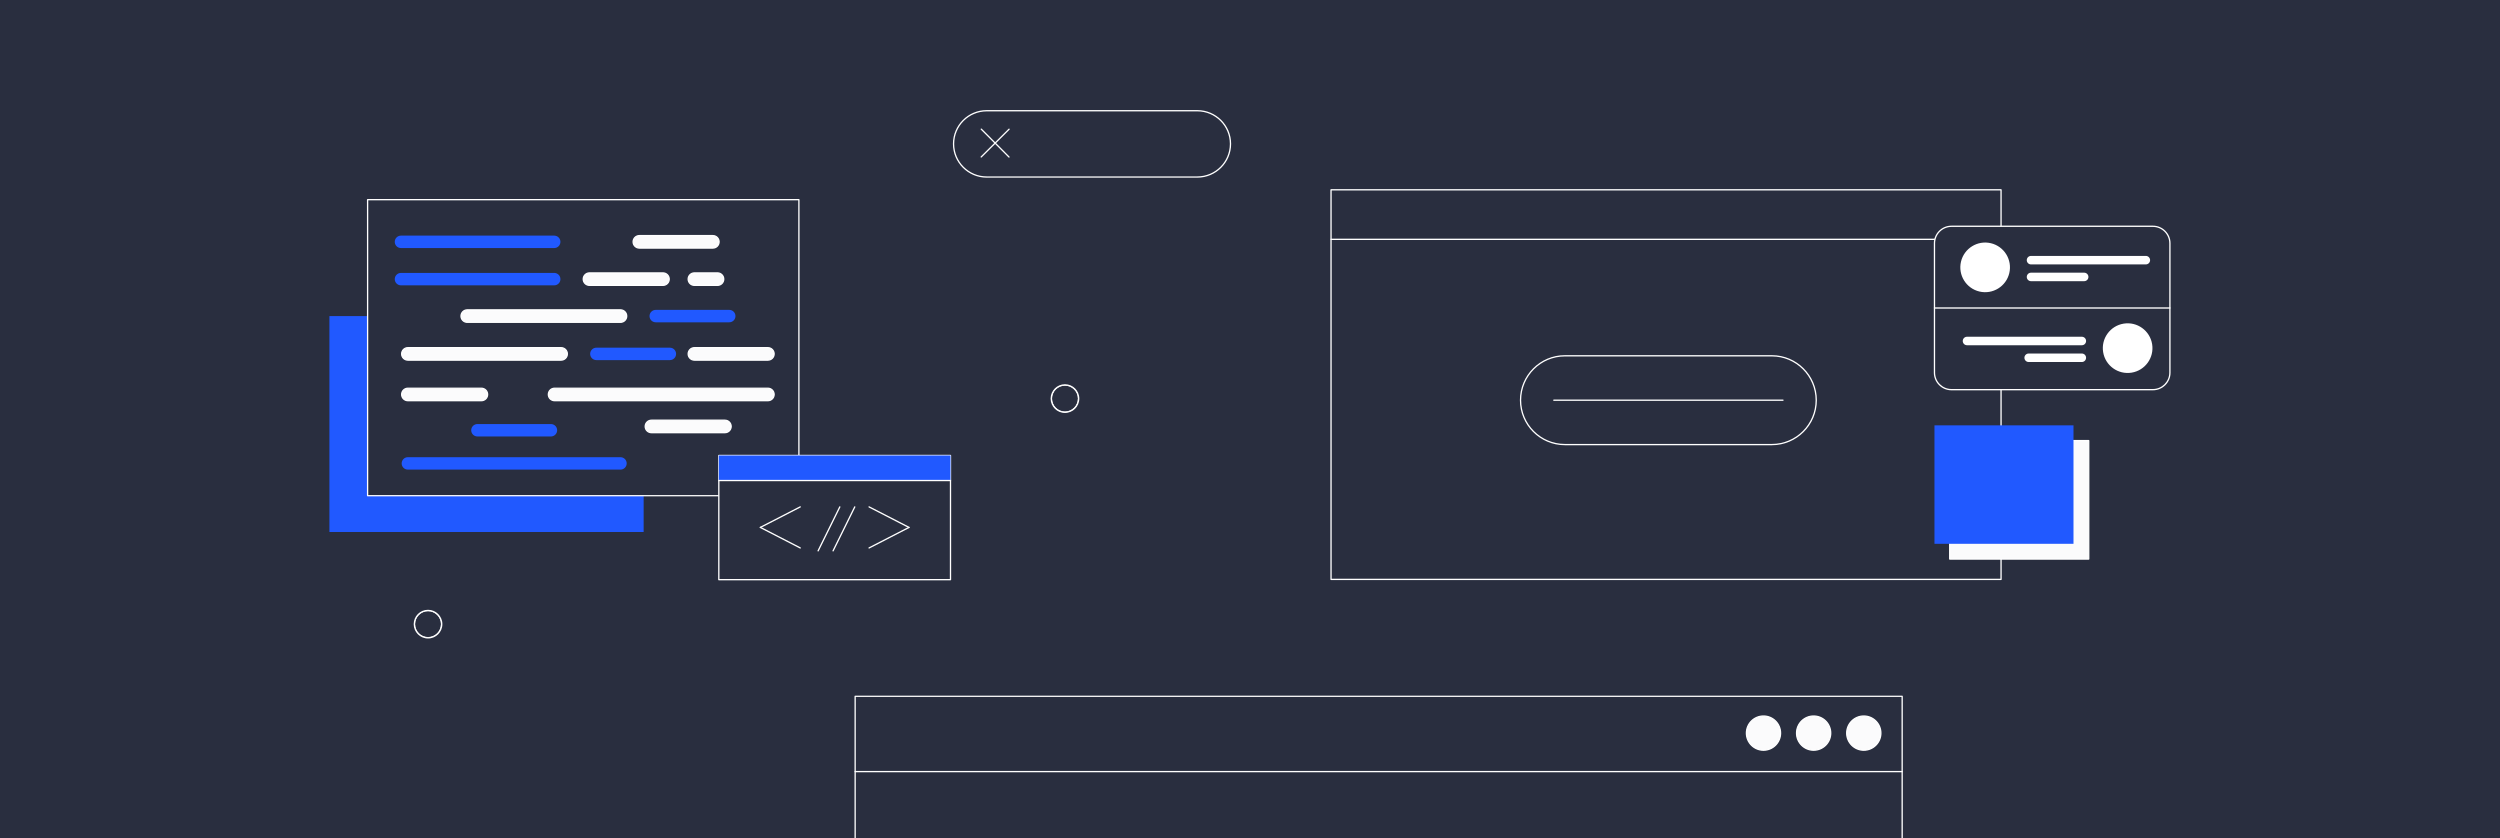 <svg width="3066" height="1028" viewBox="0 0 3066 1028" fill="none" xmlns="http://www.w3.org/2000/svg">
<rect x="0" y="0" width="3066" height="1028" fill="#808080" stroke="none"/>
<g clip-path="url(#clip0_5_4)">
<rect width="3066" height="1028" fill="#292E3F"/>
<path d="M541.241 765.448C541.241 774.455 533.942 781.756 524.939 781.756C515.936 781.756 508.638 774.455 508.638 765.448C508.638 756.44 515.936 749.139 524.939 749.139C533.942 749.139 541.241 756.44 541.241 765.448Z" stroke="#FBFBFC"/>
<path d="M524.939 783.064C515.226 783.064 507.33 775.156 507.33 765.448C507.33 755.739 515.234 747.831 524.939 747.831C534.644 747.831 542.548 755.739 542.548 765.448C542.548 775.156 534.644 783.064 524.939 783.064ZM524.939 749.439C516.123 749.439 508.945 756.619 508.945 765.44C508.945 774.26 516.123 781.441 524.939 781.441C533.756 781.441 540.934 774.26 540.934 765.44C540.934 756.619 533.756 749.439 524.939 749.439Z" fill="white"/>
<path d="M1317.6 477.299C1323.96 483.668 1323.96 493.994 1317.6 500.362C1311.23 506.731 1300.91 506.731 1294.54 500.362C1288.18 493.994 1288.18 483.668 1294.54 477.299C1300.91 470.93 1311.23 470.93 1317.6 477.299Z" stroke="#FBFBFC"/>
<path d="M1306.07 506.445C1296.36 506.445 1288.46 498.537 1288.46 488.829C1288.46 479.12 1296.37 471.212 1306.07 471.212C1315.78 471.212 1323.68 479.12 1323.68 488.829C1323.68 498.537 1315.78 506.445 1306.07 506.445ZM1306.07 472.82C1297.25 472.82 1290.08 480 1290.08 488.821C1290.08 497.641 1297.25 504.821 1306.07 504.821C1314.89 504.821 1322.07 497.641 1322.07 488.821C1322.07 480 1314.89 472.82 1306.07 472.82Z" fill="white"/>
<path d="M2454.1 711.387H1632.38C1631.93 711.387 1631.57 711.024 1631.57 710.579V232.798C1631.57 232.354 1631.93 231.991 1632.38 231.991H2454.1C2454.54 231.991 2454.9 232.354 2454.9 232.798V710.587C2454.9 711.032 2454.54 711.395 2454.1 711.395V711.387ZM1633.19 709.772H2453.29V233.606H1633.19V709.78V709.772Z" fill="white"/>
<path d="M2332.82 1468.95H1048.76C1048.31 1468.95 1047.95 1468.59 1047.95 1468.15V853.95C1047.95 853.506 1048.31 853.142 1048.76 853.142H2332.82C2333.26 853.142 2333.63 853.506 2333.63 853.95V1468.15C2333.63 1468.59 2333.26 1468.95 2332.82 1468.95ZM1049.56 1467.34H2332.01V854.758H1049.56V1467.34Z" fill="white"/>
<path d="M2332.82 947.088H1048.76C1048.31 947.088 1047.95 946.724 1047.95 946.28C1047.95 945.836 1048.31 945.473 1048.76 945.473H2332.82C2333.26 945.473 2333.63 945.836 2333.63 946.28C2333.63 946.724 2333.26 947.088 2332.82 947.088Z" fill="white"/>
<path d="M2293.76 918.448C2304.44 914.02 2309.52 901.764 2305.09 891.073C2300.67 880.382 2288.42 875.305 2277.73 879.734C2267.04 884.162 2261.97 896.418 2266.39 907.109C2270.82 917.8 2283.07 922.876 2293.76 918.448Z" fill="#FBFBFC"/>
<path d="M2285.75 920.853C2273.75 920.853 2263.99 911.088 2263.99 899.093C2263.99 887.099 2273.75 877.333 2285.75 877.333C2297.74 877.333 2307.5 887.099 2307.5 899.093C2307.5 911.088 2297.74 920.853 2285.75 920.853ZM2285.75 878.941C2274.65 878.941 2265.6 887.979 2265.6 899.085C2265.6 910.191 2274.64 919.23 2285.75 919.23C2296.86 919.23 2305.88 910.191 2305.88 899.085C2305.88 887.979 2296.85 878.941 2285.75 878.941Z" fill="white"/>
<path d="M2244.56 903.86C2247.22 892.598 2240.25 881.313 2228.99 878.655C2217.73 875.997 2206.45 882.972 2203.8 894.234C2201.14 905.496 2208.11 916.781 2219.37 919.439C2230.63 922.097 2241.91 915.122 2244.56 903.86Z" fill="#FBFBFC"/>
<path d="M2224.24 920.853C2212.24 920.853 2202.49 911.088 2202.49 899.093C2202.49 887.099 2212.25 877.333 2224.24 877.333C2236.23 877.333 2246 887.099 2246 899.093C2246 911.088 2236.24 920.853 2224.24 920.853ZM2224.24 878.941C2213.14 878.941 2204.1 887.979 2204.1 899.085C2204.1 910.191 2213.14 919.23 2224.24 919.23C2235.34 919.23 2244.38 910.191 2244.38 899.085C2244.38 887.979 2235.35 878.941 2224.24 878.941Z" fill="white"/>
<path d="M2177.55 913.914C2185.73 905.731 2185.73 892.465 2177.55 884.283C2169.37 876.1 2156.11 876.1 2147.94 884.283C2139.76 892.465 2139.76 905.731 2147.94 913.914C2156.11 922.096 2169.37 922.096 2177.55 913.914Z" fill="#FBFBFC"/>
<path d="M2162.74 920.853C2150.74 920.853 2140.99 911.088 2140.99 899.093C2140.99 887.099 2150.75 877.333 2162.74 877.333C2174.73 877.333 2184.49 887.099 2184.49 899.093C2184.49 911.088 2174.73 920.853 2162.74 920.853ZM2162.74 878.941C2151.64 878.941 2142.61 887.979 2142.61 899.085C2142.61 910.191 2151.64 919.23 2162.74 919.23C2173.84 919.23 2182.88 910.191 2182.88 899.085C2182.88 887.979 2173.84 878.941 2162.74 878.941Z" fill="white"/>
<path d="M2454.1 294.298H1632.38C1631.93 294.298 1631.57 293.935 1631.57 293.49C1631.57 293.046 1631.93 292.683 1632.38 292.683H2454.1C2454.54 292.683 2454.9 293.046 2454.9 293.49C2454.9 293.935 2454.54 294.298 2454.1 294.298Z" fill="white"/>
<path d="M2173.03 546.039H1919.21C1888.76 546.039 1863.98 521.25 1863.98 490.791C1863.98 460.332 1888.76 435.544 1919.21 435.544H2173.03C2203.48 435.544 2228.25 460.332 2228.25 490.791C2228.25 521.25 2203.48 546.039 2173.03 546.039ZM1919.2 437.159C1889.64 437.159 1865.59 461.221 1865.59 490.791C1865.59 520.362 1889.64 544.424 1919.2 544.424H2173.02C2202.58 544.424 2226.63 520.362 2226.63 490.791C2226.63 461.221 2202.58 437.159 2173.02 437.159H1919.2Z" fill="white"/>
<path d="M2186.65 491.599H1905.58C1905.14 491.599 1904.77 491.236 1904.77 490.791C1904.77 490.347 1905.14 489.984 1905.58 489.984H2186.65C2187.09 489.984 2187.46 490.347 2187.46 490.791C2187.46 491.236 2187.09 491.599 2186.65 491.599Z" fill="white"/>
<path d="M2561.63 540.345H2391.12V685.621H2561.63V540.345Z" fill="#FBFBFC"/>
<path d="M2561.63 686.429H2391.12C2390.68 686.429 2390.31 686.065 2390.31 685.621V540.345C2390.31 539.901 2390.68 539.537 2391.12 539.537H2561.63C2562.07 539.537 2562.43 539.901 2562.43 540.345V685.621C2562.43 686.065 2562.07 686.429 2561.63 686.429ZM2391.93 684.813H2560.82V541.153H2391.93V684.813Z" fill="white"/>
<path d="M2542.93 521.646H2372.43V666.922H2542.93V521.646Z" fill="#2159FF"/>
<path d="M789.367 387.654H403.992V652.44H789.367V387.654Z" fill="#2159FF"/>
<path d="M979.765 244.882H450.829V607.927H979.765V244.882Z" fill="#292E3F"/>
<path d="M979.773 608.734H450.829C450.385 608.734 450.022 608.371 450.022 607.927V244.882C450.022 244.438 450.385 244.074 450.829 244.074H979.765C980.209 244.074 980.573 244.438 980.573 244.882V607.927C980.573 608.371 980.209 608.734 979.765 608.734H979.773ZM451.636 607.119H978.958V245.69H451.636V607.119Z" fill="white"/>
<path d="M679.691 304.217H491.747C487.541 304.217 484.126 300.8 484.126 296.592C484.126 292.384 487.541 288.967 491.747 288.967H679.691C683.898 288.967 687.313 292.384 687.313 296.592C687.313 300.8 683.898 304.217 679.691 304.217Z" fill="#2159FF"/>
<path d="M874.248 304.217H784.087C779.88 304.217 776.465 300.8 776.465 296.592C776.465 292.384 779.88 288.967 784.087 288.967H874.248C878.454 288.967 881.87 292.384 881.87 296.592C881.87 300.8 878.454 304.217 874.248 304.217Z" fill="#FBFBFC"/>
<path d="M874.248 305.025H784.087C779.444 305.025 775.658 301.244 775.658 296.592C775.658 291.939 779.436 288.159 784.087 288.159H874.248C878.89 288.159 882.677 291.939 882.677 296.592C882.677 301.244 878.898 305.025 874.248 305.025ZM784.087 289.775C780.332 289.775 777.272 292.828 777.272 296.592C777.272 300.356 780.332 303.409 784.087 303.409H874.248C878.002 303.409 881.062 300.356 881.062 296.592C881.062 292.828 878.002 289.775 874.248 289.775H784.087Z" fill="white"/>
<path d="M679.691 349.95H491.747C487.541 349.95 484.126 346.533 484.126 342.325C484.126 338.117 487.541 334.7 491.747 334.7H679.691C683.898 334.7 687.313 338.117 687.313 342.325C687.313 346.533 683.898 349.95 679.691 349.95Z" fill="#2159FF"/>
<path d="M813.08 349.95H722.919C718.712 349.95 715.297 346.533 715.297 342.325C715.297 338.117 718.712 334.7 722.919 334.7H813.08C817.286 334.7 820.702 338.117 820.702 342.325C820.702 346.533 817.286 349.95 813.08 349.95Z" fill="#FBFBFC"/>
<path d="M813.08 350.757H722.919C718.277 350.757 714.49 346.977 714.49 342.325C714.49 337.672 718.268 333.892 722.919 333.892H813.08C817.723 333.892 821.509 337.672 821.509 342.325C821.509 346.977 817.731 350.757 813.08 350.757ZM722.919 335.516C719.165 335.516 716.105 338.569 716.105 342.333C716.105 346.097 719.157 349.15 722.919 349.15H813.08C816.834 349.15 819.894 346.097 819.894 342.333C819.894 338.569 816.842 335.516 813.08 335.516H722.919Z" fill="white"/>
<path d="M879.964 349.95H851.6C847.394 349.95 843.979 346.533 843.979 342.325C843.979 338.117 847.386 334.7 851.6 334.7H879.964C884.17 334.7 887.586 338.117 887.586 342.325C887.586 346.533 884.17 349.95 879.964 349.95Z" fill="#FBFBFC"/>
<path d="M879.964 350.757H851.601C846.958 350.757 843.171 346.977 843.171 342.325C843.171 337.672 846.95 333.892 851.601 333.892H879.964C884.607 333.892 888.393 337.672 888.393 342.325C888.393 346.977 884.615 350.757 879.964 350.757ZM851.601 335.516C847.846 335.516 844.786 338.569 844.786 342.333C844.786 346.097 847.846 349.15 851.601 349.15H879.964C883.718 349.15 886.778 346.097 886.778 342.333C886.778 338.569 883.727 335.516 879.964 335.516H851.601Z" fill="white"/>
<path d="M590.378 491.389H500.217C496.011 491.389 492.595 487.981 492.595 483.764C492.595 479.556 496.011 476.139 500.217 476.139H590.378C594.585 476.139 598 479.548 598 483.764C598 487.973 594.585 491.389 590.378 491.389Z" fill="#FBFBFC"/>
<path d="M590.378 492.197H500.217C495.574 492.197 491.788 488.417 491.788 483.764C491.788 479.112 495.566 475.332 500.217 475.332H590.378C595.021 475.332 598.807 479.112 598.807 483.764C598.807 488.417 595.029 492.197 590.378 492.197ZM500.217 476.947C496.463 476.947 493.403 480 493.403 483.764C493.403 487.528 496.463 490.581 500.217 490.581H590.378C594.132 490.581 597.192 487.528 597.192 483.764C597.192 480 594.132 476.947 590.378 476.947H500.217Z" fill="white"/>
<path d="M941.762 491.389H680.111C675.905 491.389 672.49 487.981 672.49 483.764C672.49 479.556 675.905 476.139 680.111 476.139H941.762C945.968 476.139 949.383 479.548 949.383 483.764C949.383 487.973 945.968 491.389 941.762 491.389Z" fill="#FBFBFC"/>
<path d="M941.762 492.197H680.111C675.469 492.197 671.682 488.417 671.682 483.764C671.682 479.112 675.461 475.332 680.111 475.332H941.762C946.404 475.332 950.191 479.112 950.191 483.764C950.191 488.417 946.412 492.197 941.762 492.197ZM680.111 476.947C676.357 476.947 673.297 480 673.297 483.764C673.297 487.528 676.349 490.581 680.111 490.581H941.762C945.516 490.581 948.576 487.528 948.576 483.764C948.576 480 945.516 476.947 941.762 476.947H680.111Z" fill="white"/>
<path d="M675.662 520.047H585.509C581.3 520.047 577.888 523.459 577.888 527.668C577.888 531.877 581.3 535.289 585.509 535.289H675.662C679.872 535.289 683.284 531.877 683.284 527.668C683.284 523.459 679.872 520.047 675.662 520.047Z" fill="#2159FF"/>
<path d="M760.963 395.271H573.019C568.813 395.271 565.397 391.862 565.397 387.646C565.397 383.438 568.813 380.021 573.019 380.021H760.963C765.17 380.021 768.585 383.438 768.585 387.646C768.585 391.854 765.178 395.271 760.963 395.271Z" fill="#FBFBFC"/>
<path d="M760.963 396.079H573.019C568.377 396.079 564.59 392.298 564.59 387.646C564.59 382.993 568.369 379.213 573.019 379.213H760.963C765.606 379.213 769.392 382.993 769.392 387.646C769.392 392.298 765.614 396.079 760.963 396.079ZM573.019 380.837C569.265 380.837 566.205 383.89 566.205 387.654C566.205 391.418 569.257 394.471 573.019 394.471H760.963C764.717 394.471 767.777 391.418 767.777 387.654C767.777 383.89 764.726 380.837 760.963 380.837H573.019Z" fill="white"/>
<path d="M889.055 515.37H798.902C794.693 515.37 791.281 518.782 791.281 522.991C791.281 527.2 794.693 530.612 798.902 530.612H889.055C893.265 530.612 896.677 527.2 896.677 522.991C896.677 518.782 893.265 515.37 889.055 515.37Z" fill="#FBFBFC"/>
<path d="M889.064 531.42H798.902C794.26 531.42 790.473 527.639 790.473 522.987C790.473 518.335 794.252 514.554 798.902 514.554H889.064C893.706 514.554 897.493 518.335 897.493 522.987C897.493 527.639 893.714 531.42 889.064 531.42ZM798.902 516.178C795.148 516.178 792.088 519.231 792.088 522.995C792.088 526.759 795.14 529.812 798.902 529.812H889.064C892.818 529.812 895.878 526.759 895.878 522.995C895.878 519.231 892.818 516.178 889.064 516.178H798.902Z" fill="white"/>
<path d="M760.955 560.699H500.217C496.008 560.699 492.595 564.111 492.595 568.32C492.595 572.529 496.008 575.941 500.217 575.941H760.955C765.165 575.941 768.577 572.529 768.577 568.32C768.577 564.111 765.165 560.699 760.955 560.699Z" fill="#2159FF"/>
<path d="M894.352 395.271H804.191C799.984 395.271 796.569 391.862 796.569 387.646C796.569 383.438 799.984 380.021 804.191 380.021H894.352C898.558 380.021 901.974 383.438 901.974 387.646C901.974 391.854 898.558 395.271 894.352 395.271Z" fill="#2159FF"/>
<path d="M688.153 426.4H500.217C496.008 426.4 492.595 429.812 492.595 434.021C492.595 438.23 496.008 441.642 500.217 441.642H688.153C692.362 441.642 695.775 438.23 695.775 434.021C695.775 429.812 692.362 426.4 688.153 426.4Z" fill="#FBFBFC"/>
<path d="M688.161 442.458H500.217C495.574 442.458 491.788 438.678 491.788 434.025C491.788 429.373 495.566 425.592 500.217 425.592H688.161C692.803 425.592 696.59 429.373 696.59 434.025C696.59 438.678 692.811 442.458 688.161 442.458ZM500.217 427.208C496.463 427.208 493.403 430.261 493.403 434.025C493.403 437.789 496.463 440.842 500.217 440.842H688.161C691.915 440.842 694.975 437.789 694.975 434.025C694.975 430.261 691.915 427.208 688.161 427.208H500.217Z" fill="white"/>
<path d="M821.542 426.4H731.389C727.179 426.4 723.767 429.812 723.767 434.021C723.767 438.23 727.179 441.642 731.389 441.642H821.542C825.751 441.642 829.163 438.23 829.163 434.021C829.163 429.812 825.751 426.4 821.542 426.4Z" fill="#2159FF"/>
<path d="M941.753 426.4H851.6C847.391 426.4 843.979 429.812 843.979 434.021C843.979 438.23 847.391 441.642 851.6 441.642H941.753C945.963 441.642 949.375 438.23 949.375 434.021C949.375 429.812 945.963 426.4 941.753 426.4Z" fill="#FBFBFC"/>
<path d="M941.762 442.458H851.601C846.958 442.458 843.171 438.678 843.171 434.025C843.171 429.373 846.95 425.592 851.601 425.592H941.762C946.404 425.592 950.191 429.373 950.191 434.025C950.191 438.678 946.412 442.458 941.762 442.458ZM851.601 427.208C847.846 427.208 844.786 430.261 844.786 434.025C844.786 437.789 847.846 440.842 851.601 440.842H941.762C945.516 440.842 948.576 437.789 948.576 434.025C948.576 430.261 945.516 427.208 941.762 427.208H851.601Z" fill="white"/>
<path d="M1165.69 558.599H881.554V710.894H1165.69V558.599Z" fill="#292E3F"/>
<path d="M1165.69 711.71H881.554C881.11 711.71 880.747 711.347 880.747 710.902V558.607C880.747 558.163 881.11 557.8 881.554 557.8H1165.69C1166.13 557.8 1166.5 558.163 1166.5 558.607V710.902C1166.5 711.347 1166.13 711.71 1165.69 711.71ZM882.362 710.095H1164.88V559.415H882.362V710.095Z" fill="white"/>
<path d="M1165.69 558.599H881.554V589.333H1165.69V558.599Z" fill="#2159FF"/>
<path d="M932.477 647.626C932.186 647.626 931.903 647.464 931.758 647.19C931.556 646.794 931.71 646.309 932.105 646.099L981.057 620.923C981.453 620.721 981.937 620.874 982.147 621.27C982.349 621.666 982.196 622.15 981.8 622.36L932.848 647.537C932.727 647.602 932.606 647.626 932.477 647.626Z" fill="white"/>
<path d="M981.429 672.802C981.307 672.802 981.178 672.77 981.057 672.714L932.105 647.537C931.71 647.335 931.556 646.85 931.758 646.447C931.96 646.051 932.444 645.897 932.848 646.099L981.8 671.276C982.196 671.478 982.349 671.97 982.147 672.366C982.002 672.649 981.719 672.802 981.429 672.802Z" fill="white"/>
<path d="M1114.77 647.626C1114.65 647.626 1114.52 647.594 1114.4 647.537L1065.45 622.36C1065.05 622.159 1064.9 621.674 1065.1 621.27C1065.3 620.874 1065.78 620.713 1066.19 620.923L1115.14 646.099C1115.54 646.301 1115.69 646.794 1115.49 647.19C1115.34 647.472 1115.06 647.626 1114.77 647.626Z" fill="white"/>
<path d="M1065.82 672.802C1065.53 672.802 1065.24 672.641 1065.1 672.366C1064.9 671.97 1065.05 671.486 1065.45 671.276L1114.4 646.099C1114.79 645.897 1115.28 646.051 1115.49 646.447C1115.69 646.842 1115.54 647.327 1115.14 647.537L1066.19 672.714C1066.07 672.778 1065.95 672.802 1065.82 672.802Z" fill="white"/>
<path d="M1003.33 676.356C1003.21 676.356 1003.09 676.332 1002.98 676.276C1002.57 676.082 1002.41 675.597 1002.61 675.193L1029.23 621.294C1029.42 620.899 1029.91 620.729 1030.31 620.931C1030.71 621.125 1030.87 621.609 1030.67 622.013L1004.06 675.912C1003.92 676.195 1003.63 676.364 1003.33 676.364V676.356Z" fill="white"/>
<path d="M1021.68 676.356C1021.56 676.356 1021.43 676.332 1021.32 676.276C1020.92 676.082 1020.76 675.597 1020.96 675.193L1047.57 621.294C1047.76 620.899 1048.25 620.729 1048.65 620.931C1049.06 621.125 1049.22 621.609 1049.02 622.013L1022.4 675.912C1022.27 676.195 1021.98 676.364 1021.68 676.364V676.356Z" fill="white"/>
<path d="M1165.69 590.149H881.554C881.11 590.149 880.747 589.785 880.747 589.341C880.747 588.897 881.11 588.533 881.554 588.533H1165.69C1166.13 588.533 1166.5 588.897 1166.5 589.341C1166.5 589.785 1166.13 590.149 1165.69 590.149Z" fill="white"/>
<path d="M1468.45 217.92H1210.08C1187.23 217.92 1168.64 199.319 1168.64 176.46C1168.64 153.602 1187.23 135 1210.08 135H1468.45C1491.29 135 1509.89 153.602 1509.89 176.46C1509.89 199.319 1491.29 217.92 1468.45 217.92ZM1210.08 136.615C1188.12 136.615 1170.25 154.49 1170.25 176.46C1170.25 198.43 1188.12 216.305 1210.08 216.305H1468.45C1490.41 216.305 1508.27 198.43 1508.27 176.46C1508.27 154.49 1490.41 136.615 1468.45 136.615H1210.08Z" fill="white"/>
<path d="M1203.33 193.309C1203.12 193.309 1202.92 193.228 1202.76 193.075C1202.44 192.76 1202.44 192.251 1202.76 191.936L1236.96 157.883C1237.27 157.568 1237.78 157.568 1238.1 157.883C1238.41 158.198 1238.41 158.707 1238.1 159.022L1203.9 193.075C1203.74 193.228 1203.53 193.309 1203.32 193.309H1203.33Z" fill="white"/>
<path d="M1237.46 193.39C1237.25 193.39 1237.05 193.309 1236.89 193.156L1202.85 158.941C1202.53 158.626 1202.53 158.117 1202.85 157.802C1203.16 157.487 1203.67 157.487 1203.99 157.802L1238.02 192.017C1238.34 192.332 1238.34 192.841 1238.02 193.156C1237.87 193.309 1237.66 193.39 1237.45 193.39H1237.46Z" fill="white"/>
<path d="M2640.32 277.506H2393.3C2381.77 277.506 2372.43 286.854 2372.43 298.385V457.005C2372.43 468.536 2381.77 477.884 2393.3 477.884H2640.32C2651.85 477.884 2661.19 468.536 2661.19 457.005V298.385C2661.19 286.854 2651.85 277.506 2640.32 277.506Z" fill="#292E3F"/>
<path d="M2640.32 478.7H2393.31C2381.35 478.7 2371.63 468.967 2371.63 457.013V298.393C2371.63 286.431 2381.36 276.706 2393.31 276.706H2640.32C2652.28 276.706 2662 286.439 2662 298.393V457.013C2662 468.975 2652.27 478.7 2640.32 478.7ZM2393.3 278.313C2382.24 278.313 2373.24 287.319 2373.24 298.385V457.005C2373.24 468.07 2382.24 477.076 2393.3 477.076H2640.31C2651.37 477.076 2660.38 468.07 2660.38 457.005V298.385C2660.38 287.319 2651.37 278.313 2640.31 278.313H2393.3Z" fill="white"/>
<path d="M2464.21 334.895C2468.07 318.527 2457.94 302.127 2441.58 298.264C2425.22 294.401 2408.82 304.538 2404.96 320.906C2401.1 337.273 2411.23 353.674 2427.59 357.537C2443.95 361.4 2460.35 351.263 2464.21 334.895Z" fill="white"/>
<path d="M2631.67 324.272H2490.83C2487.96 324.272 2485.63 321.938 2485.63 319.063C2485.63 316.187 2487.96 313.853 2490.83 313.853H2631.67C2634.55 313.853 2636.88 316.187 2636.88 319.063C2636.88 321.938 2634.55 324.272 2631.67 324.272Z" fill="white"/>
<path d="M2556.05 344.837H2490.83C2487.96 344.837 2485.63 342.503 2485.63 339.627C2485.63 336.752 2487.96 334.417 2490.83 334.417H2556.05C2558.92 334.417 2561.25 336.752 2561.25 339.627C2561.25 342.503 2558.92 344.837 2556.05 344.837Z" fill="white"/>
<path d="M2614.21 457.014C2630.8 454.32 2642.07 438.678 2639.38 422.078C2636.68 405.477 2621.05 394.205 2604.46 396.899C2587.86 399.594 2576.59 415.236 2579.29 431.836C2581.98 448.436 2597.62 459.709 2614.21 457.014Z" fill="white"/>
<path d="M2412.33 423.404H2553.17C2556.05 423.404 2558.38 421.069 2558.38 418.194C2558.38 415.318 2556.05 412.984 2553.17 412.984H2412.33C2409.46 412.984 2407.12 415.318 2407.12 418.194C2407.12 421.069 2409.46 423.404 2412.33 423.404Z" fill="white"/>
<path d="M2487.95 443.976H2553.16C2556.04 443.976 2558.37 441.644 2558.37 438.766C2558.37 435.889 2556.04 433.557 2553.16 433.557H2487.95C2485.08 433.557 2482.74 435.889 2482.74 438.766C2482.74 441.644 2485.08 443.976 2487.95 443.976Z" fill="white"/>
<path d="M2661.19 378.511H2372.43C2371.99 378.511 2371.62 378.147 2371.62 377.703C2371.62 377.259 2371.99 376.895 2372.43 376.895H2661.19C2661.64 376.895 2662 377.259 2662 377.703C2662 378.147 2661.64 378.511 2661.19 378.511Z" fill="white"/>
</g>
<defs>
<clipPath id="clip0_5_4">
<rect width="3066" height="1028" fill="white"/>
</clipPath>
</defs>
</svg>
